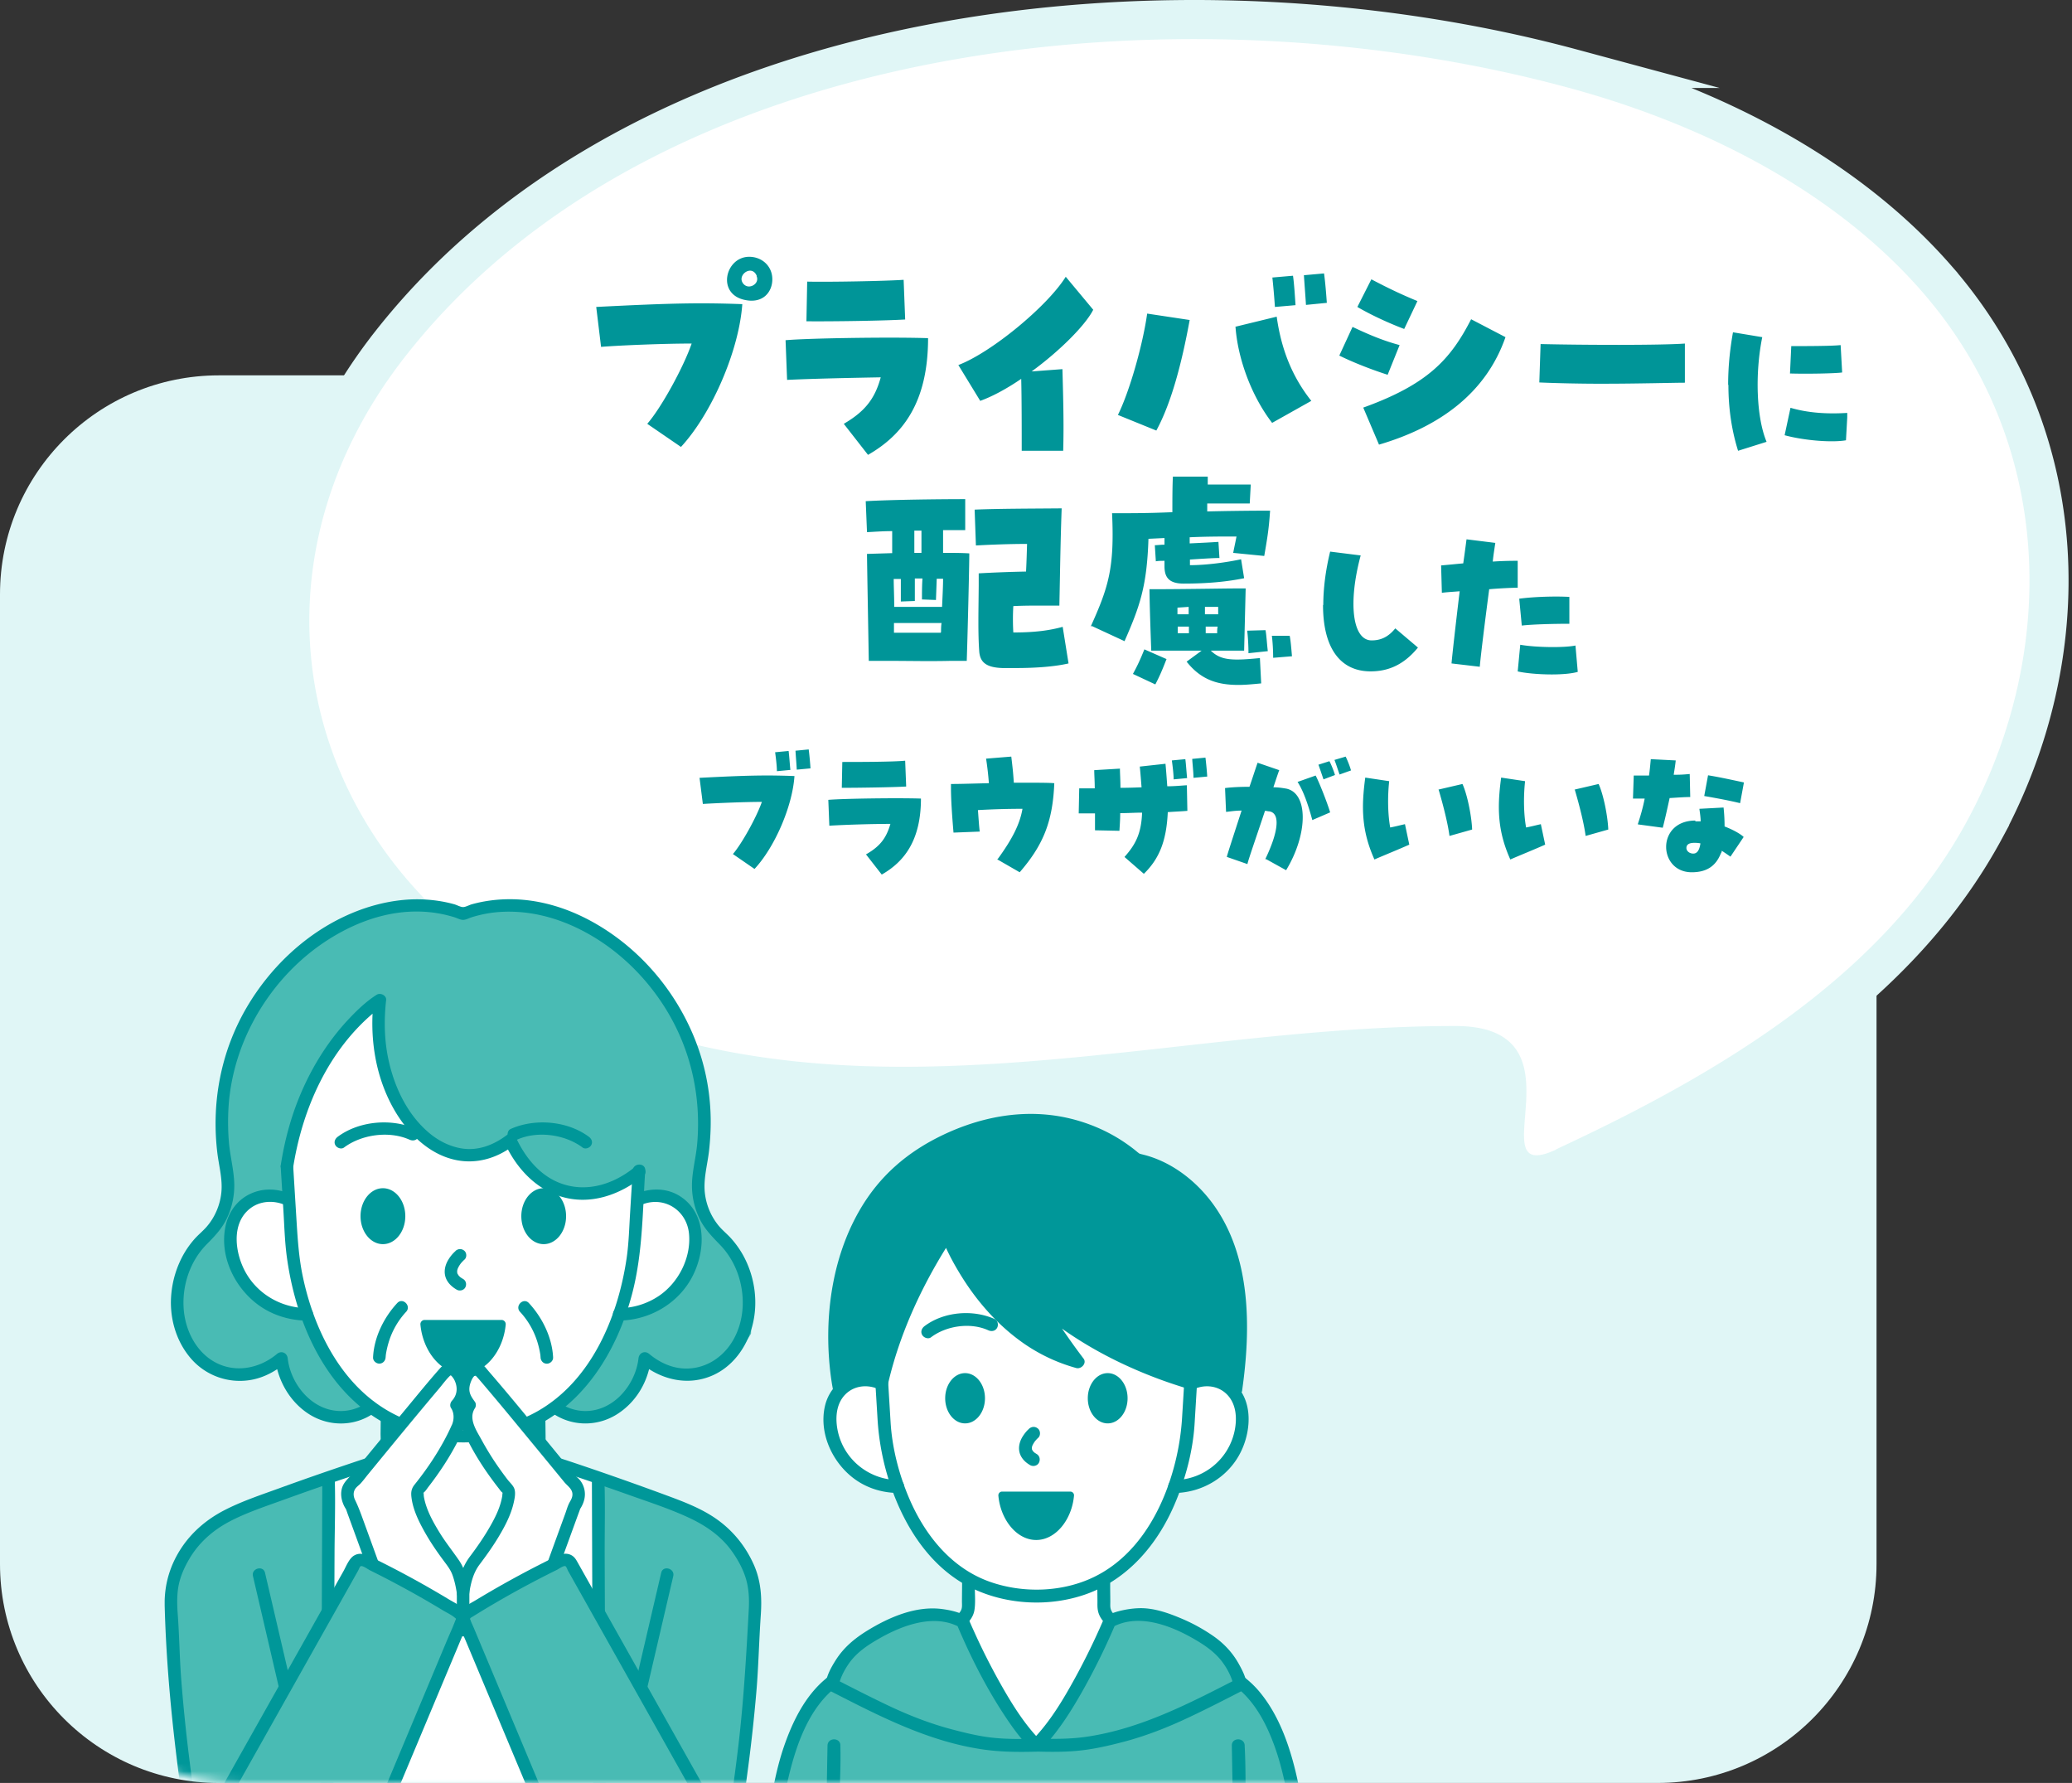 <svg width="265" height="228" fill="none" xmlns="http://www.w3.org/2000/svg"><rect width="100%" height="100%" fill="#333333" stroke="none"/><g clip-path="url(#a)"><path d="M0 76c0-15.464 12.536-28 28-28h184c15.464 0 28 12.536 28 28v124c0 15.464-12.536 28-28 28H28c-15.464 0-28-12.536-28-28V76Z" fill="#E0F6F6"/><path d="M118.979 5.631c27.332-5.262 56.884-3.67 82.082 3.121h-.001c17.646 4.749 34.655 13.369 46.291 26.491l.549.628v.001c17.45 20.202 17.955 47.852 5.982 70.109l.001.001c-10.803 20.109-31.5 32.772-52.351 42.575v.038l-1.446.673c-1.374.638-2.873 1.139-4.286.91a3.765 3.765 0 0 1-2.146-1.112c-.559-.586-.847-1.264-1.003-1.835-.29-1.066-.255-2.287-.198-3.25.031-.521.078-1.072.12-1.599.044-.539.085-1.069.114-1.601.12-2.246-.049-3.938-.783-5.065-.585-.898-1.935-2.014-5.786-2.014-17.217 0-34.171 2.781-51.663 4.297-17.334 1.503-34.886 1.711-52.446-3.703v.001c-21.352-6.582-35.982-20.722-41.951-37.56-5.977-16.857-3.169-36.15 9.829-52.73v-.001C66.318 23.054 91.66 10.891 118.98 5.631Z" fill="#fff" stroke="#E0F6F6" stroke-width="5" stroke-miterlimit="10"/><g clip-path="url(#b)" fill="#009598"><path d="M82.797 54.175c1.725-1.964 4.589-7.134 5.663-10.243-3.58 0-9.146.229-11.587.425l-.618-5.105c9.666-.491 13.214-.556 18.682-.36-.423 5.989-3.938 14.04-7.844 18.26l-4.296-2.944v-.033Zm12.53-15.807c-3.743-.72-2.57-5.53.489-5.53 1.627 0 2.961 1.178 2.961 2.88 0 1.603-1.171 3.108-3.45 2.65Zm1.465-3.076c-.586-1.44-2.31-.294-1.888.72.196.458.586.622.879.622.65 0 1.302-.622.976-1.342h.033Zm11.163 18.883c2.669-1.571 3.939-3.175 4.687-5.924-3.58.066-8.527.164-11.977.328l-.195-5.073c2.929-.262 13.539-.425 18.226-.262 0 8.28-3.287 12.403-7.681 14.923l-3.092-3.96.032-.032Zm-4.719-18.163c2.767.065 9.927-.066 12.335-.23l.196 5.073c-2.702.164-9.276.262-12.628.23l.097-5.073Zm27.372 12.436c-1.92 1.309-3.71 2.258-5.24 2.814l-2.799-4.581c4.231-1.604 11.424-7.56 13.735-11.29l3.515 4.22c-1.009 1.997-4.329 5.302-7.877 7.888l3.938-.295c.098 3.535.196 7.036.098 10.44h-5.305c0-2.52 0-6.71-.065-9.229v.033Zm12.368 4.614c1.497-3.01 3.189-9 3.742-12.96l5.436.819c-1.009 5.53-2.344 10.603-4.264 14.137l-4.914-1.996Zm15.069-11.29 5.24-1.277c.553 3.96 1.855 7.527 4.426 10.767l-5.012 2.815c-2.767-3.6-4.426-8.444-4.687-12.338l.033.033Zm4.686-6.284 2.637-.229c.163 1.113.26 2.88.325 3.764l-2.636.229a97.335 97.335 0 0 0-.326-3.764Zm4.036-.294 2.571-.23c.163 1.113.293 2.848.358 3.764l-2.668.262c-.065-1.08-.196-2.716-.261-3.764v-.032Zm4.525 10.276 1.692-3.666c2.083.982 3.84 1.735 6.021 2.324l-1.53 3.796c-1.952-.622-4.328-1.538-6.183-2.454Zm2.31-6.218 1.79-3.535c2.051 1.08 3.743 1.898 5.891 2.782l-1.692 3.567c-1.92-.72-4.264-1.8-5.989-2.814Zm.781 12.861c8.235-2.978 11.131-6.152 13.768-11.29l4.394 2.29c-2.507 7.2-8.495 11.487-16.176 13.745l-2.018-4.745h.032Zm30.497-3.043c-2.865 0-5.761-.066-8.007-.164l.163-4.909c5.565.13 15.362.164 18.454-.065v5.007c-1.4 0-5.956.13-10.61.13Zm16.143.163c0-2.16.195-4.385.618-6.741l3.743.621c-.944 4.68-.748 10.276.554 13.385l-3.646 1.146c-.813-2.586-1.236-5.4-1.236-8.444l-.033.033Zm7.225 6.414.749-3.501c2.213.654 4.654.818 7.29.654l-.195 3.502c-1.888.327-5.5 0-7.876-.655h.032Zm.814-11.388c1.725 0 5.207 0 6.347-.131l.195 3.502c-.911.13-4.524.196-6.672.13l.163-3.501h-.033Zm-135.33 64.96c1.107-1.276 2.995-4.647 3.71-6.676-2.31 0-5.955.164-7.55.262l-.423-3.338c6.281-.327 8.592-.36 12.14-.229-.261 3.895-2.539 9.131-5.11 11.88l-2.8-1.931.033.032Zm5.403-13.024 1.725-.164c.098.753.163 1.898.228 2.422l-1.725.163c0-.654-.13-1.701-.228-2.421Zm2.604-.197 1.692-.163c.098.752.196 1.865.228 2.421l-1.757.164c-.033-.72-.131-1.767-.163-2.454v.032Zm9.081 13.222c1.757-1.015 2.538-2.062 3.059-3.862-2.311 0-5.566.098-7.811.229l-.13-3.305c1.92-.164 8.787-.262 11.847-.164 0 5.367-2.149 8.083-5.013 9.72l-2.018-2.586.066-.032Zm-3.092-11.782c1.79 0 6.476 0 8.039-.163l.13 3.305c-1.758.098-6.021.164-8.235.164l.066-3.306Zm19.788 12.534c2.018-2.749 2.929-4.647 3.255-6.545-1.986 0-3.939.065-5.696.164.098 1.374.163 2.258.228 2.749l-3.353.131c-.195-2.259-.325-4.288-.325-5.695v-.523c1.4 0 3.124-.066 4.849-.099a39.6 39.6 0 0 0-.358-3.141l3.223-.262c.162 1.374.227 1.865.325 3.338 2.994 0 4.459 0 5.175.065-.195 4.844-1.367 7.855-4.426 11.389l-2.897-1.669v.098Zm16.306-.393c1.399-1.57 2.148-2.978 2.246-5.661-.912 0-1.856.065-2.799.065 0 .884-.066 1.669-.098 2.258l-3.125-.065v-2.16h-2.083l.065-3.207h1.986c0-.916-.065-1.767-.065-2.324l3.287-.196c0 .59.065 1.473.065 2.455.911 0 1.855-.033 2.701-.066-.065-.785-.13-1.702-.227-2.65l3.287-.36c.097 1.014.163 1.996.228 2.879.976 0 1.855-.098 2.506-.131l.065 3.273c-.749.065-1.627.098-2.506.163-.163 3.6-1.042 5.924-3.06 7.887l-2.408-2.094-.065-.066Zm6.054-12.337 1.724-.164c.098.753.163 1.898.228 2.422l-1.725.164c0-.655-.13-1.702-.227-2.422Zm2.603-.197 1.693-.163c.097.753.195 1.865.228 2.422l-1.758.163c0-.72-.13-1.767-.163-2.454v.032Zm9.341 12.829c1.693-3.502 1.953-5.891.521-6.12-.163 0-.358-.065-.553-.065-1.009 3.043-2.181 6.381-2.246 6.807l-2.636-.917c.065-.327.618-1.996 1.887-5.923-.878 0-1.562.131-1.985.164l-.13-3.044c.748-.098 1.822-.163 3.124-.163.358-1.015.781-2.357 1.042-3.077l2.766.95c-.13.327-.455 1.308-.748 2.192.683 0 1.204.098 1.627.164 2.832.556 2.832 5.759 0 10.439l-2.539-1.407h-.13Zm4.134-9.883 2.31-.818c.456.851 1.498 3.501 1.856 4.712l-2.279.982c-.586-2.16-1.171-3.763-1.887-4.876Zm2.636-2.193 1.432-.458c.163.23.618 1.374.716 1.767l-1.465.557c-.13-.36-.553-1.637-.651-1.866h-.032Zm2.083-.622 1.432-.425c.195.393.521 1.178.683 1.767l-1.464.524c-.13-.36-.456-1.375-.651-1.866Zm3.645 6.022c0-1.113.098-2.324.293-3.763l3.06.458c-.228 2.094-.163 4.319.13 5.923.683-.131 1.172-.262 1.888-.425l.553 2.618c-1.465.654-3.027 1.276-4.459 1.898-1.009-2.258-1.465-4.32-1.465-6.742v.033Zm9.634-2.225 3.092-.72c.619 1.341 1.172 4.123 1.237 5.825l-2.897.818c-.195-1.473-.716-3.633-1.399-5.956l-.033.033Zm7.746 2.225c0-1.113.098-2.324.293-3.763l3.06.458c-.228 2.094-.163 4.319.13 5.923.683-.131 1.171-.262 1.887-.425l.554 2.618c-1.465.654-3.027 1.276-4.459 1.898-1.009-2.258-1.465-4.32-1.465-6.742v.033Zm9.667-2.225 3.092-.72c.618 1.341 1.171 4.123 1.236 5.825l-2.896.818c-.196-1.473-.716-3.633-1.4-5.956l-.032.033Zm8.104 4.418c.325-.982.651-2.095.879-3.273h-1.497l.097-2.945h1.953c.098-.655.163-1.375.228-2.095l3.189.164c-.065.654-.162 1.21-.26 1.832.553 0 1.074 0 2.051-.098l.065 2.946c-.749 0-1.498.065-2.637.131-.325 1.505-.618 2.814-.878 3.796l-3.157-.426-.033-.032Zm7.356-.36h.683c0-.524-.098-1.08-.163-1.604l3.092-.164c.098.884.13 1.735.13 2.422.944.36 1.953.884 2.441 1.342l-1.692 2.52a32.188 32.188 0 0 0-1.107-.753.688.688 0 0 1-.13.36c-.651 1.636-1.855 2.389-3.71 2.389-4.329 0-4.557-6.611.456-6.611v.099Zm.65 2.814c-.358-.065-.585-.065-.781-.065-.683 0-1.009.229-1.009.654 0 .393.391.72.879.72s.781-.425.911-1.276v-.033Zm.489-6.054.488-2.651c1.204.196 2.311.425 4.589.916l-.488 2.651c-.912-.229-2.344-.524-4.589-.916ZM110.885 70.832l3.222-.098V67.92c-1.302 0-2.408.098-3.222.13l-.163-3.96c3.418-.196 9.601-.261 12.726-.261v3.96h-2.832V70.7c1.205 0 2.311 0 3.353.066 0 1.472-.196 9.85-.326 13.745h-2.115c-2.669.065-5.273 0-7.681 0h-2.734c-.13-7.79-.196-10.996-.228-13.68Zm9.601 6.774c.065-1.407.13-2.683.13-3.6h-.813l-.098 2.717-1.79-.066c0-.818 0-1.767.065-2.683h-.976v2.88l-1.79.065v-2.88h-.912c0 .95.065 2.16.065 3.567h6.152-.033Zm-.13 3.24c0-.392 0-.785.065-1.178h-6.086v1.244h5.988v-.066h.033Zm-2.506-10.145v-2.847h-.911v2.847h.911Zm10.382 14.727c-2.083-.066-2.896-.72-2.994-2.16-.163-2.29-.098-4.876-.065-8.345v-1.604a162.67 162.67 0 0 1 6.054-.229c.065-1.243.097-2.422.13-3.534-2.344 0-4.687.098-6.542.196l-.163-4.581c2.994-.131 7.421-.131 11.131-.164-.163 4.647-.195 7.69-.293 12.436h-2.701c-.781 0-1.953 0-3.19.065a29.134 29.134 0 0 0 0 3.371c2.799 0 4.654-.262 6.314-.72l.749 4.68c-1.692.392-4.036.589-6.77.589h-1.66Zm11.262-5.302c2.278-5.04 3.059-7.494 2.734-14.497 2.961 0 4.556 0 7.713-.131 0-1.538 0-3.207.065-4.549h4.459v1.015h5.501l-.131 2.421H154.4V65.4a358.89 358.89 0 0 1 8.039-.099c-.163 2.488-.39 3.698-.748 5.793l-3.971-.393c.163-.85.293-1.407.423-2.094-1.855 0-3.873 0-5.989.098v.785c1.367-.065 2.734-.13 3.678-.196l.13 2.062c-.748 0-2.245.098-3.775.196v.72c2.148 0 4.687-.36 6.542-.753l.39 2.422c-2.245.458-4.719.687-7.746.687-1.92 0-2.441-.85-2.441-2.225v-.687c-.423 0-.781 0-1.106.065l-.131-2.062c.326 0 .749-.065 1.237-.065v-.85l-2.05.097c-.196 6.087-1.107 8.64-3.06 13.09l-4.166-1.93h-.065l-.097.065Zm5.402 6.055c.554-1.015.912-1.768 1.465-3.142l2.832 1.243c-.489 1.244-.814 2.062-1.432 3.24l-2.865-1.341Zm6.868-1.571 1.92-1.407h-6.444c-.098-2.717-.195-5.368-.228-7.855 5.273 0 10.773-.13 12.303-.098l-.196 7.953h-4.263c1.269 1.243 2.701 1.308 6.281.949l.163 3.24c-1.009.098-2.018.196-2.897.196-2.636 0-4.784-.622-6.639-2.978Zm.26-6.087v-.917l-1.432.099v.85h1.432v-.032Zm.033 2.454v-.85h-1.432v.85h1.432Zm3.743-2.454v-.917h-1.693v.95h1.693v-.033Zm-.131 2.454c0-.294 0-.589.065-.85h-1.529v.85h1.464Zm3.841-.327 2.343-.066c.13.688.163 1.571.293 2.684l-2.473.262c0-.982-.065-2.127-.163-2.88Zm3.19.654h2.245c.13.622.196 1.506.293 2.618l-2.408.197c0-1.015-.065-2.03-.163-2.815h.033Zm6.542-3.959c0-2.062.292-4.418.878-6.807l3.906.49c-1.627 6.022-1.074 10.865 1.399 10.865 1.205 0 2.149-.458 3.027-1.538l2.897 2.455c-1.692 2.061-3.613 3.043-6.054 3.043-3.905 0-6.086-3.01-6.086-8.476l.033-.032Zm16.403 7.461c.098-1.113.553-5.17 1.041-9.196-.748.066-1.529.098-2.278.197l-.097-3.502c1.171-.098 2.05-.197 2.831-.262.26-1.8.358-2.65.423-3.076l3.678.458c-.13.884-.26 1.669-.325 2.389a43.492 43.492 0 0 1 3.189-.098v3.436a61.276 61.276 0 0 0-3.645.196c-.488 3.698-1.107 8.64-1.204 9.916l-3.613-.425v-.033Zm8.462 1.047.326-3.403c2.018.36 5.695.392 7.062.098l.293 3.37c-.683.197-1.822.328-3.32.328-1.692 0-3.417-.164-4.393-.393h.032Zm.195-9.294c1.986-.262 4.687-.327 6.412-.229v3.436c-1.888 0-4.687.066-6.086.23l-.326-3.437Z"/></g><mask id="c" style="mask-type:alpha" maskUnits="userSpaceOnUse" x="-1" y="48" width="241" height="180"><path d="M-.47 80c0-17.673 14.328-32 32-32h176.001c17.673 0 32 14.327 32 32v116c0 17.673-14.327 32-32 32h-176c-17.673 0-32-14.327-32-32V80Z" fill="#E6F5FF"/></mask><g mask="url(#c)"><g clip-path="url(#d)"><path d="m41.913 285.611-.128-96.921 7.515-2.654.15-4.985s-6.383-2.495-10.154-12.889c0 0-7.312.673-9.875-8.45 0 0-1.058-8.301 7.312-6.505l-.225-4.413s-1.66-16.826 12.066-23.411c13.721-6.579 35.438 10.771 33.708 22.59l-.4 5.483s3.193-2.146 6.184 1.668c2.991 3.815-.454 10.22-3.819 11.645-3.37 1.419-5.154 1.144-5.154 1.144s-2.388 9.451-10.03 13.387l.25 5.187 7.206 2.58L77.64 285.5s-35.721.127-35.716.116l-.01-.005Z" fill="#fff"/><path d="M47.233 179.743s-1.105 2.394-5.63 1.298c-4.523-1.097-5.73-7.481-5.73-7.481s-6.234 5.785-11.361-.996c-5.128-6.781.705-14.759 3.317-15.856 0 0 1.308-1.594 1.308-5.382 0 0-2.916-11.067 1.811-19.543 4.721-8.482 13.07-18.653 28.452-14.765 0 0 7.643-4.587 19.405 3.889 0 0 9.047 6.882 10.858 17.551 0 0 1.004 2.395-.4 13.064 0 0-.401 3.788 3.418 6.982 3.819 3.19 3.37 12.042 3.37 12.042s-4.828 9.048-13.198 3.592c0 0-2.264 6.209-6.03 6.733 0 0-1.661 1.123-5.88-.747 0 0 7.044-6.479 8.444-12.041.01-.048 5.095-.732 7.36-3.566 4.577-5.742 1.458-9.853-.556-11.194-1.757-1.171-4.78-.111-4.801-.127-.048-.026.181-3.592.181-3.592s-4.903 5.234-10.48 2.321c-5.575-2.914-5.655-6.135-5.655-6.135s-5.507 3.74-10.031.599c-4.524-3.142-6.938-8.826-7.162-18.023 0 0-8.974 6.135-11.313 19.967l.075 5.234s-2.714-1.87-5.88.45c-3.168 2.321-1.507 8.524.149 10.098 0 0 2.863 3.814 7.84 3.814 0 0 1.913 7.332 8.12 11.819v-.005ZM27.85 285.5h13.508l.807-96.444s-12.654 3.523-14.667 5.716c-2.014 2.193-5.128 1.494-5.427 12.963-.299 11.47 4.262 35.309 4.262 35.309l2.767 6.707-.037 2.363s-1.116 33.301-1.207 33.386h-.006Zm62.77-.122-13.466.116-.555-74.622-.128-21.964s12.637 3.671 14.65 5.864c2.009 2.193 5.128 1.494 5.427 12.963.3 11.47-4.572 35.06-4.572 35.06l-2.516 6.93.097 2.389s.966 33.179 1.057 33.264h.005Z" fill="#49BBB4"/><path d="M58.279 159.961a4.849 4.849 0 0 0-.892 1.054c-.476.742-.69 1.659-.331 2.496.267.619.78 1.075 1.356 1.409.363.212.892.095 1.095-.286.203-.382.102-.864-.288-1.086a6.3 6.3 0 0 1-.31-.196c-.123-.085.117.1-.032-.027a2.462 2.462 0 0 1-.235-.228c-.016-.015-.027-.037-.043-.053-.059-.058.059.075.059.075-.022-.075-.102-.159-.144-.233-.08-.144.048.148.01.026-.01-.037-.026-.069-.032-.106a.637.637 0 0 0-.026-.106c-.032-.111.01.207.005.048 0-.074-.005-.143 0-.212v-.053c0-.117-.016.106-.016.106a.885.885 0 0 0 .021-.122c.016-.069.032-.138.059-.207.01-.031.021-.068.037-.1.054-.149-.07.148-.021.042.07-.132.133-.265.214-.392.037-.058.074-.111.112-.164.021-.032.043-.058.064-.09.016-.027-.134.164-.043.053.075-.085.144-.175.224-.255.091-.095.182-.19.278-.275.32-.27.305-.848 0-1.123-.342-.307-.796-.291-1.132 0l.01.005Zm-5.085-15.591c-3.093-1.393-7.265-1.043-10.005 1.001-.347.26-.523.689-.288 1.086.198.34.748.546 1.095.287 2.26-1.685 5.79-2.167 8.386-1.002.395.175.86.112 1.095-.286.203-.339.106-.911-.289-1.086h.005Zm-4.22 14.728c1.581 0 2.863-1.601 2.863-3.576s-1.282-3.576-2.863-3.576c-1.58 0-2.863 1.601-2.863 3.576s1.282 3.576 2.863 3.576Zm17.15-13.356c2.596-1.17 6.127-.688 8.386 1.002.347.259.897.053 1.095-.287.24-.407.059-.826-.288-1.086-2.74-2.044-6.912-2.389-10.004-1.001-.396.175-.492.742-.289 1.086.235.403.7.461 1.095.286h.005Zm3.414 13.356c1.58 0 2.862-1.601 2.862-3.576s-1.281-3.576-2.862-3.576c-1.581 0-2.863 1.601-2.863 3.576s1.282 3.576 2.863 3.576Zm-30.263 8.185c-3.194-.032-6.175-1.685-7.782-4.44-1.416-2.426-2.02-6.378.518-8.322 1.26-.965 2.97-1.055 4.406-.445.94.397 1.757-.97.807-1.372-1.71-.721-3.563-.832-5.267-.011-1.704.821-2.75 2.379-3.114 4.116-.8 3.815 1.149 7.862 4.252 10.103 1.79 1.292 3.974 1.944 6.174 1.965 1.031.011 1.031-1.578 0-1.589l.006-.005Zm39.887 1.589c3.926-.037 7.622-2.188 9.417-5.685 1.672-3.258 1.853-7.978-1.576-10.198-1.763-1.144-3.915-1.08-5.795-.286-.945.398-.128 1.77.806 1.373 2.863-1.208 5.806.641 6.105 3.671.3 3.03-1.308 6.267-3.877 7.989a9.206 9.206 0 0 1-5.08 1.547c-1.03.01-1.03 1.599 0 1.589Z" fill="#009799"/><path d="M80.92 149.7c-.108 1.769-.22 3.538-.326 5.303-.123 1.96-.166 3.941-.45 5.885-1.1 7.491-4.486 15.66-11.413 19.586-5.213 2.951-12.237 3.194-17.674.683-7.04-3.247-10.837-10.754-12.343-17.98-.476-2.289-.63-4.535-.775-6.855a4690.77 4690.77 0 0 1-.406-6.622l-.026-.435c-.064-1.017-1.667-1.022-1.603 0l.337 5.452c.123 2.002.176 4.02.443 6.012 1.074 7.931 4.593 16.476 11.75 20.825 5.449 3.317 12.809 3.783 18.716 1.42 7.37-2.951 11.74-10.118 13.684-17.477 1.32-4.995 1.346-10.198 1.656-15.326l.032-.482c.064-1.022-1.539-1.017-1.603 0v.011Z" fill="#009799"/><path d="M64.148 168.792h-9.843a.54.54 0 0 0-.534.594c.31 3.39 2.627 6.293 5.453 6.293 2.825 0 5.143-2.903 5.453-6.293a.54.54 0 0 0-.534-.594h.005Z" fill="#009799"/><path d="M70.627 180.691c2.468 1.732 5.72 1.769 8.263.175 2.542-1.595 4.06-4.302 4.374-7.168l-1.367.562c2.607 2.188 6.1 3.035 9.294 1.599 2.537-1.139 4.278-3.57 4.994-6.182.843-3.062.373-6.452-1.18-9.223a12.048 12.048 0 0 0-1.427-2.008c-.54-.62-1.18-1.107-1.693-1.738a8.009 8.009 0 0 1-1.752-4.312c-.155-1.764.353-3.491.55-5.234.209-1.865.278-3.756.15-5.626a28.442 28.442 0 0 0-2.062-8.905c-2.227-5.42-6.025-10.177-10.917-13.472-4.893-3.295-10.506-4.911-16.152-3.841-.459.09-.918.196-1.372.323-.316.09-.785.355-1.106.355-.32 0-.79-.265-1.106-.355a16.713 16.713 0 0 0-1.607-.366 18.398 18.398 0 0 0-4.765-.206c-2.724.238-5.351 1.012-7.814 2.183-5.143 2.442-9.437 6.6-12.316 11.464-3.35 5.663-4.599 12.2-3.82 18.7.204 1.696.69 3.37.514 5.086-.16 1.584-.823 3.158-1.875 4.365-.486.562-1.068 1.023-1.56 1.579a11.567 11.567 0 0 0-1.527 2.193 12.725 12.725 0 0 0-1.421 4.662c-.32 2.94.475 6.013 2.393 8.307a8.265 8.265 0 0 0 7.814 2.845c1.66-.297 3.151-1.123 4.428-2.193l-1.368-.562c.32 2.861 1.902 5.616 4.375 7.168 2.553 1.6 5.816 1.563 8.284-.186.833-.588.032-1.97-.807-1.372-2.035 1.441-4.561 1.51-6.666.186-1.96-1.229-3.327-3.518-3.583-5.796-.08-.699-.812-1.028-1.368-.562-2.377 1.992-5.704 2.538-8.38.79-2.158-1.409-3.354-3.984-3.552-6.485-.235-3.009.78-6.134 2.927-8.312 1.074-1.086 2.046-2.097 2.676-3.512a9.745 9.745 0 0 0 .855-4.434c-.08-1.764-.561-3.507-.69-5.276a30.888 30.888 0 0 1 .011-4.97c.251-2.818.978-5.62 2.1-8.222 2.152-4.979 5.768-9.392 10.334-12.38 4.567-2.988 9.844-4.54 15.078-3.391.455.101.909.223 1.352.36.342.106.726.329 1.084.329.358 0 .748-.223 1.084-.329.481-.153.972-.28 1.47-.386 1.564-.334 3.172-.403 4.763-.276 2.42.191 4.818.885 7.013 1.907 4.84 2.257 8.883 6.05 11.655 10.564 3.156 5.149 4.465 11.056 3.968 17.048-.139 1.716-.614 3.406-.673 5.123a9.786 9.786 0 0 0 .86 4.333c.646 1.452 1.656 2.458 2.745 3.587 1.09 1.128 1.902 2.537 2.372 4.036.838 2.665.694 5.68-.716 8.132-1.314 2.284-3.68 3.783-6.377 3.624-1.613-.095-3.135-.837-4.359-1.86-.56-.471-1.292-.137-1.367.562-.256 2.278-1.624 4.567-3.584 5.796-2.099 1.319-4.615 1.255-6.644-.175-.844-.594-1.645.784-.807 1.372Z" fill="#009799"/><path d="M49.321 173.587c0-.053.006-.106.011-.159 0-.058.01-.111.016-.17.027-.249-.027.149.005-.058.08-.503.193-1.001.337-1.489a9.98 9.98 0 0 1 2.254-3.962c.7-.753-.433-1.876-1.132-1.123-1.72 1.843-2.986 4.413-3.098 6.955-.022.43.384.795.8.795.45 0 .78-.365.802-.795l.005.006Zm21.419 0c-.118-2.543-1.384-5.112-3.099-6.956-.7-.752-1.832.371-1.132 1.123a9.977 9.977 0 0 1 2.254 3.963c.144.482.256.969.336 1.467.038.244-.016-.169.011.08l.016.169c0 .053.01.106.01.159.022.429.353.795.802.795.417 0 .822-.366.801-.795v-.005Zm-33.265-24.179c1.159-7.517 4.476-15.072 10.468-20.025.166-.138.332-.27.497-.397-.176.138.155-.111.23-.17.107-.079.213-.153.326-.222l-1.208-.689c-.523 4.646.155 9.467 2.41 13.615 1.698 3.126 4.513 6.098 8.155 6.829 2.628.53 5.219-.249 7.318-1.854l-1.095-.287c1.4 3.036 3.781 5.717 7.06 6.766 3.798 1.218 7.681-.165 10.65-2.586.797-.651-.34-1.769-1.131-1.123-2.596 2.114-5.988 3.248-9.267 2.119-2.804-.959-4.738-3.385-5.929-5.981-.166-.355-.774-.53-1.095-.286-1.682 1.288-3.723 2.098-5.875 1.733-1.464-.249-2.836-.938-3.98-1.871-2.862-2.346-4.54-5.875-5.314-9.419-.55-2.521-.598-5.107-.31-7.665.07-.604-.731-.986-1.207-.689-1.324.837-2.505 1.971-3.567 3.099-2.66 2.824-4.722 6.156-6.217 9.716-1.202 2.871-2.003 5.88-2.479 8.948-.155 1.001 1.389 1.43 1.544.423l.016.016Zm3.744 39.637c-.01 2.681-.016 5.362-.027 8.042-.026 6.617-.048 13.239-.08 19.856-.037 8.428-.08 16.857-.128 25.286-.048 8.428-.096 16.21-.171 24.316-.048 5.631-.09 11.268-.203 16.899-.01.429-.016.864-.027 1.293-.026 1.022 1.576 1.022 1.603 0 .123-5.218.16-10.436.208-15.655.075-7.925.128-15.85.17-23.776.049-8.502.092-17.005.134-25.502.032-6.946.06-13.896.086-20.841.01-3.253.133-6.522.032-9.775v-.137c0-1.023-1.597-1.023-1.602 0l.005-.006Zm34.482 0c.01 2.676.016 5.351.027 8.026.021 6.612.048 13.218.08 19.829.037 8.418.08 16.836.128 25.254.048 8.418.096 16.206.166 24.306.048 5.663.09 11.326.203 16.99.01.429.016.858.026 1.292.027 1.023 1.63 1.023 1.603 0-.123-5.207-.16-10.415-.209-15.623a5858.46 5858.46 0 0 1-.17-23.738c-.049-8.498-.091-16.99-.134-25.487-.032-6.951-.059-13.901-.085-20.852-.011-3.279.08-6.574-.032-9.848v-.138c0-1.023-1.608-1.023-1.603 0v-.011Zm8.862 12.084c-1.309 5.616-2.618 11.231-3.926 16.852-.182.784-.369 1.568-.55 2.358-.23.996 1.314 1.419 1.543.423a87962.63 87962.63 0 0 0 3.926-16.851c.182-.784.369-1.569.55-2.358.23-.996-1.314-1.42-1.543-.424Zm-52.21.424c1.308 5.616 2.617 11.231 3.925 16.852.182.784.37 1.568.55 2.357.23.996 1.78.573 1.544-.423-1.308-5.616-2.617-11.231-3.925-16.852-.182-.784-.369-1.568-.55-2.358-.23-.996-1.78-.572-1.544.424Z" fill="#009799"/><path d="m48.696 181.348-.021 1.944c-.005.631.112 1.415-.235 1.976-.38.615-.972.985-1.624 1.203-.833.275-1.666.556-2.5.837a387.142 387.142 0 0 0-8.636 3.019c-2.366.859-4.807 1.664-7.045 2.829-2.104 1.097-3.926 2.612-5.277 4.556-1.576 2.284-2.366 4.853-2.297 7.629.15 5.668.599 11.347 1.24 16.984.7 6.188 1.607 12.376 2.9 18.473.213 1.001 1.757.578 1.543-.424-1.127-5.319-1.955-10.701-2.611-16.099a213.2 213.2 0 0 1-.957-9.568c-.213-2.776-.24-5.568-.448-8.344-.075-1.011-.102-2.023.021-3.03.176-1.436.743-2.765 1.48-4.01 1.212-2.05 2.975-3.608 5.074-4.726 2.099-1.118 4.598-1.949 6.933-2.792a385.353 385.353 0 0 1 8.674-3.025c1.74-.588 3.69-.948 4.812-2.548.582-.831.545-1.732.555-2.686l.027-2.198c.01-1.023-1.592-1.023-1.602 0h-.006Zm19.458 0 .022 1.944c.005.694-.07 1.489.16 2.156.63 1.817 2.36 2.379 3.995 2.925 2.692.9 5.379 1.822 8.054 2.776 2.676.953 5.235 1.774 7.724 2.934 2.11.98 4.054 2.3 5.432 4.196.812 1.118 1.522 2.4 1.896 3.73.342 1.213.395 2.495.331 3.75-.31 5.801-.641 11.581-1.32 17.361-.72 6.103-1.639 12.211-2.99 18.213-.225.996 1.319 1.42 1.543.424 1.18-5.25 2.014-10.579 2.708-15.914a216.93 216.93 0 0 0 1.026-9.483c.272-3.168.341-6.537.566-9.801.155-2.246.037-4.381-.892-6.473-1.042-2.342-2.65-4.339-4.754-5.822-1.922-1.357-4.155-2.204-6.35-3.015a406.69 406.69 0 0 0-12.846-4.508c-.555-.186-1.121-.323-1.591-.631-.55-.36-1.037-.874-1.08-1.552-.02-.296-.005-.593-.01-.89l-.027-2.32c-.01-1.023-1.613-1.023-1.602 0h.005Z" fill="#009799"/><path d="M50.016 206.607c-2.238-6.304-4.76-13.17-5.064-14.012 0 0-1.474-1.923.497-3.354 0 0 10.207-12.47 11.687-14.049.154-.164.614-.101.843-.042.679.174 2.153 2.278.401 4.052l.027.043c.31.445.486 1.149.304 2.124 0 0-1.362 4.402-5.304 9.223 0 0-.715 2.448 4.54 9.261.61.789 1.031 2.177 1.266 3.787.235-1.605.652-2.993 1.266-3.787 5.256-6.819 4.54-9.261 4.54-9.261-3.942-4.821-5.304-9.223-5.304-9.223-.187-1.007.011-1.716.337-2.161-1.752-1.78-.278-3.884.4-4.058.225-.059.69-.122.844.042 1.485 1.579 11.687 14.049 11.687 14.049 1.97 1.431.496 3.354.496 3.354-.299.847-2.825 7.713-5.063 14.012l-9.17 3.242-9.236-3.242h.006Z" fill="#fff"/><path d="M29.88 248.639c-4.47-2.601-5.16-11.719-3.135-15.528l18.694-33.243c.197-.376.726-.503 1.185-.286l.07.032a126.827 126.827 0 0 1 11.878 6.548c.46.217.69.699.524 1.091l-13.972 33.333c-3.504 9.457-12.905 9.16-15.239 8.053h-.005Zm58.678 0c4.47-2.601 5.16-11.719 3.135-15.528l-18.694-33.243c-.198-.376-.726-.503-1.186-.286l-.07.032a126.825 126.825 0 0 0-11.878 6.548c-.46.217-.689.699-.523 1.091l13.972 33.333c3.504 9.457 12.904 9.16 15.238 8.053h.006Z" fill="#49BBB4"/><path d="M30.28 247.95c-1.105-.524-1.901-1.764-2.425-2.802-.657-1.303-1.03-2.755-1.233-4.191-.337-2.373-.342-5.271.817-7.448 1.057-1.992 2.211-3.936 3.317-5.902 2.291-4.074 4.582-8.142 6.868-12.216l6.41-11.395 1.768-3.142c.064-.111.203-.508.32-.567.251-.127.94.392 1.18.514 1.09.54 2.169 1.091 3.242 1.664a125.152 125.152 0 0 1 6.116 3.47c.48.291 1.068.556 1.496.921.123.106.144.08.15.202 0 .047-.054.121-.07.164-.337.906-.748 1.785-1.122 2.675l-4.871 11.629-5.437 12.974c-.908 2.172-1.795 4.354-2.719 6.521-1.164 2.739-3.178 5.012-5.902 6.283-1.917.895-4.123 1.245-6.228 1.038a7.148 7.148 0 0 1-.977-.164c-.155-.037-.31-.085-.465-.127-.058-.016-.117-.042-.176-.058-.133-.048.134.063-.064-.027-.93-.429-1.741.938-.807 1.372 1.63.753 3.622.763 5.374.535 2.702-.349 5.255-1.451 7.28-3.284 2.627-2.379 3.75-5.748 5.079-8.916 1.73-4.122 3.456-8.249 5.186-12.37 1.838-4.381 3.67-8.757 5.507-13.138l1.634-3.905c.102-.249.23-.498.316-.752.528-1.558-1.31-2.305-2.372-2.946a126.505 126.505 0 0 0-9.7-5.297c-.806-.398-1.671-.869-2.536-.313-.615.398-.983 1.394-1.325 1.997l-5.731 10.188-7.403 13.159c-1.517 2.702-3.04 5.404-4.556 8.106-.855 1.52-1.207 3.221-1.325 4.948-.213 3.051.289 6.378 1.822 9.069.625 1.097 1.575 2.352 2.75 2.914.924.44 1.742-.932.807-1.372l.005-.011Z" fill="#009799"/><path d="M88.963 249.322c1.202-.567 2.163-1.859 2.788-2.977.764-1.362 1.245-2.882 1.517-4.408.513-2.861.529-6.113-.683-8.815-.289-.646-.673-1.256-1.02-1.87l-2.377-4.222-7.126-12.672c-2.184-3.884-4.369-7.767-6.548-11.65l-1.65-2.935c-.203-.365-.406-.699-.801-.906-.882-.455-1.725.058-2.51.445a128.724 128.724 0 0 0-9.694 5.308c-1.053.636-2.789 1.362-2.26 2.893.283.816.678 1.61 1.01 2.41l4.983 11.894c1.874 4.476 3.75 8.953 5.63 13.424l1.815 4.339c.454 1.08.86 2.203 1.405 3.242 2.505 4.784 7.825 7.719 13.262 7.077.785-.09 1.544-.243 2.26-.572.934-.429.122-1.801-.807-1.372-.144.069-.022.011-.038.016-.07.027-.133.048-.203.069-.154.048-.31.09-.464.127a6.944 6.944 0 0 1-1.069.175c-.95.085-1.928.058-2.873-.085-2.51-.387-4.85-1.515-6.618-3.337-2.126-2.188-3.103-5.261-4.262-8.026l-5.037-12.026c-1.778-4.243-3.557-8.487-5.335-12.735l-1.667-3.974c-.133-.318-.299-.635-.406-.964-.01-.042-.07-.111-.064-.154.005-.137.112-.174.256-.264.535-.329 1.069-.657 1.608-.986a123.573 123.573 0 0 1 6.127-3.454 131.664 131.664 0 0 1 3.135-1.6c.192-.095.844-.567 1.073-.455.123.058.267.471.326.582l.721 1.282 5.688 10.119c2.377 4.227 4.754 8.45 7.125 12.677l4.551 8.095c.636 1.128.988 2.342 1.138 3.629.326 2.855-.016 6.034-1.362 8.614-.518.996-1.298 2.167-2.356 2.67-.929.44-.117 1.812.807 1.372h.005Z" fill="#009799"/><path d="M71.551 200.245c.742-2.056 1.49-4.106 2.238-6.162.102-.27.198-.545.3-.815.031-.09.063-.175.095-.265.043-.133.128-.223 0-.022.262-.402.465-.842.561-1.313a2.862 2.862 0 0 0-.545-2.352c-.224-.287-.518-.498-.758-.769-.449-.503-.86-1.049-1.293-1.573-3.2-3.894-6.366-7.825-9.662-11.634-.224-.259-.438-.561-.71-.768-.678-.524-1.736-.27-2.291.307-.593.615-.93 1.484-1.031 2.31-.14 1.139.267 1.982.902 2.866v-.8c-.94 1.425-.475 2.956.176 4.339.973 2.056 2.201 4 3.558 5.822.235.318.475.631.72.943.097.122.204.292.316.397.416.403.053.186.123.059-.054.09-.006-.021-.006-.08 0 .09.011.186.011.276 0 .063-.005.127-.01.185 0 .048-.011.096-.017.143-.016.159.032-.175 0 .011-.23 1.372-.865 2.659-1.554 3.857-.764 1.34-1.645 2.606-2.569 3.835-.988 1.314-1.41 2.776-1.661 4.386h1.543c-.202-1.308-.49-2.733-1.255-3.851-.828-1.213-1.752-2.352-2.52-3.608-.829-1.351-1.64-2.807-1.96-4.37-.022-.101-.038-.207-.054-.307.032.233 0-.043-.006-.096 0-.122 0-.244-.005-.365-.016-.233.037.09-.005.016 0-.006.01-.022.005-.032.07.127-.294.344.123-.059.165-.158.299-.376.438-.561 1.527-1.971 2.91-4.069 4.006-6.304.715-1.462 1.351-3.105.326-4.641l-.123.964c1.26-1.361 1.388-3.369.336-4.9-.732-1.065-2.083-1.388-2.996-.36-1.48 1.668-2.89 3.406-4.31 5.122a2125.33 2125.33 0 0 0-5.213 6.321c-.53.646-1.058 1.287-1.587 1.933-.566.689-1.287 1.192-1.49 2.125-.17.773.016 1.578.39 2.267.043.079.096.159.144.238.091.143-.08-.206-.016-.058.096.228.171.472.256.705.791 2.166 1.582 4.333 2.367 6.505.347.954 1.896.546 1.543-.424-.678-1.875-1.362-3.75-2.045-5.626-.278-.763-.556-1.494-.908-2.214-.225-.456-.289-.97-.016-1.42.176-.291.464-.466.689-.705.363-.392.683-.837 1.025-1.25 2.98-3.634 5.96-7.273 8.995-10.865.49-.578.961-1.251 1.522-1.759.016-.011.026-.032.042-.043-.24.17-.048.016.022.122.075.112-.107-.132.037.022.198.211.353.45.46.72.352.853.245 1.748-.385 2.437-.23.249-.326.662-.123.964.363.54.39 1.309.187 1.913-.085.259-.064.158-.166.392-.149.339-.31.672-.475 1.001-1.159 2.304-2.606 4.46-4.22 6.474-.501.625-.475 1.17-.352 1.939.235 1.419.898 2.775 1.592 4.02.726 1.309 1.575 2.554 2.467 3.751.438.594.876 1.129 1.133 1.828.294.8.46 1.642.587 2.484.118.758 1.432.758 1.544 0 .208-1.356.502-2.685 1.34-3.803.84-1.118 1.65-2.246 2.372-3.438.833-1.378 1.634-2.877 1.992-4.456.118-.524.273-1.229.096-1.769-.139-.44-.598-.837-.876-1.197a44.153 44.153 0 0 1-1.431-1.976 36.753 36.753 0 0 1-1.87-3.063c-.64-1.181-1.767-2.738-.87-4.1.144-.217.155-.583 0-.8-.47-.651-.833-1.16-.684-2.008.075-.429.374-1.192.673-1.345-.187.095.32-.021.091-.059-.117-.021-.053-.058.01.043.065.101.172.191.252.281.235.265.465.535.694.805a421.788 421.788 0 0 1 4.439 5.313c1.468 1.78 3.076 3.73 4.609 5.595l1.335 1.626c.444.54 1.122.917 1.042 1.706-.043.392-.24.657-.411.991-.214.418-.342.906-.503 1.345-.763 2.098-1.527 4.191-2.286 6.289-.347.964 1.197 1.377 1.544.423v-.031Z" fill="#009799"/><path d="M58.428 202.019v6.474c0 1.022 1.603 1.022 1.603 0v-6.474c0-1.022-1.603-1.022-1.603 0Z" fill="#009799"/></g><g clip-path="url(#e)"><path d="M122.454 207.565s2.061-1.455 1.239-5.501c0 0-6.245-3.501-8.876-11.985 0 0-8.284-.468-8.591-7.706-.307-7.238 6.425-5.915 6.425-5.915s4.178-17.122 8.284-18.831c4.101-1.714 31.502 18.6 31.502 18.6v.854s5.597-1.61 6.321 3.528c.724 5.138-3.558 9.129-8.41 9.338 0 0-3.097 8.925-9.238 12.089 0 0-.57 4.515 1.031 5.242 0 0-6.398 13.958-9.649 15.303-3.251 1.345-10.038-15.021-10.038-15.021v.005Z" fill="#fff"/><path d="M120.946 158.074s-7.275 11.83-8.125 18.753c0 0-3.251-1.4-5.416.778 0 0-2.479-14.553 4.024-23.969 6.496-9.415 22.982-14.707 33.661-5.446 0 0 6.733.777 10.373 8.247 3.64 7.469 3.558 15.644 2.325 21.322 0 0-2.402-2.414-5.571-.777 0 0-14.473-5.397-18.552-9.493 0 0 2.116 4.046 3.405 6.02 0 0-9.079-1.246-16.124-15.435Z" fill="#009799"/><path d="M91.818 285.594h81.244s-4.748-66.717-14.189-70.295c0 0-1.908-1.599-16.655-8.379 0 0-6.228 14.283-9.715 15.953 0 0-6.113-5.65-9.622-15.92l-16.359 8.247s-2.012.854-3.328 3.423c-1.315 2.569-3.404 8.611-3.404 8.611l-6.113 38.664-1.859 19.691v.005Z" fill="#49BBB4"/><path d="M131.604 182.72c-.313.27-.587.623-.806.97-.439.701-.631 1.56-.302 2.343.247.585.713 1.009 1.25 1.323.373.221.916.099 1.124-.297.209-.397.104-.899-.296-1.13-.093-.056-.181-.116-.274-.177-.121-.083.143.121-.005-.005-.039-.033-.077-.072-.116-.111a.699.699 0 0 1-.087-.093c-.011-.017-.028-.033-.039-.05-.055-.061.072.094.066.088-.033-.071-.088-.138-.126-.209-.077-.144.06.176.022.049l-.033-.099c-.011-.033-.011-.066-.022-.099-.033-.11.017.231.011.077 0-.066-.005-.127 0-.193v-.049c0-.116-.011.126-.016.126 0 0 .016-.099.022-.11.011-.061.032-.121.049-.182l.033-.088c.049-.143-.077.171-.028.066a4.82 4.82 0 0 1 .192-.353l.099-.149a.711.711 0 0 1 .06-.082c.044-.066-.104.132-.087.11.01-.011.021-.028.032-.044l.198-.232c.077-.082.159-.17.246-.248.329-.281.313-.882 0-1.168-.35-.32-.816-.303-1.162 0l-.005.016Zm-4.375-14.035c-2.78-1.267-6.519-.964-8.986.899-.356.27-.537.717-.296 1.13.203.353.767.568 1.124.298 1.968-1.489 5.055-1.935 7.324-.899.406.182.883.116 1.124-.298.208-.352.11-.948-.296-1.13h.006Zm-3.799 13.335c1.404 0 2.543-1.439 2.543-3.214s-1.139-3.213-2.543-3.213c-1.405 0-2.544 1.438-2.544 3.213 0 1.775 1.139 3.214 2.544 3.214Zm15.268-11.907c2.27-1.036 5.356-.59 7.324.899.357.27.921.055 1.124-.298.247-.424.06-.86-.296-1.13-2.467-1.863-6.206-2.166-8.986-.899-.405.182-.504.772-.296 1.13.242.419.719.48 1.124.298h.006Zm2.971 11.907c1.405 0 2.544-1.439 2.544-3.214s-1.139-3.213-2.544-3.213-2.544 1.438-2.544 3.213c0 1.775 1.139 3.214 2.544 3.214Zm-28.596-5.849c-1.541-.656-3.191-.766-4.726-.038-1.453.689-2.483 2.111-2.84 3.671-.795 3.467.943 7.205 3.712 9.272 1.623 1.213 3.607 1.825 5.619 1.841 1.058.011 1.058-1.642 0-1.653-3.634-.039-6.814-2.531-7.653-6.103-.378-1.62-.318-3.55.899-4.812 1.086-1.13 2.752-1.351 4.172-.75.411.177.877.121 1.124-.298.208-.347.115-.959-.296-1.13h-.011Zm37.132 14.752c3.542-.039 6.881-2.012 8.476-5.226 1.48-2.977 1.612-7.254-1.475-9.266-1.601-1.042-3.541-.982-5.246-.254-.412.176-.494.777-.296 1.13.241.43.718.469 1.123.298 1.42-.607 3.087-.386 4.172.749 1.218 1.268 1.278 3.192.9 4.813-.839 3.577-4.024 6.064-7.654 6.102-1.058.011-1.058 1.665 0 1.654Z" fill="#009799"/><path d="M151.455 176.838c-.088 1.467-.175 2.933-.269 4.399a31.621 31.621 0 0 1-1.387 7.558c-1.633 5.242-4.736 10.325-9.78 12.817-4.068 2.012-9.15 2.166-13.405.667-5.021-1.77-8.437-6.114-10.438-10.921-1.245-2.987-2.083-6.273-2.275-9.514-.099-1.665-.203-3.324-.302-4.989-.066-1.058-1.71-1.064-1.644 0 .093 1.571.191 3.137.285 4.708a32.373 32.373 0 0 0 1.666 8.412c1.859 5.457 5.241 10.694 10.587 13.202 4.402 2.067 9.797 2.31 14.38.695 5.356-1.891 9.123-6.329 11.332-11.461 1.409-3.263 2.368-6.841 2.582-10.407l.313-5.166c.066-1.064-1.579-1.058-1.645 0Z" fill="#009799"/><path d="M123.051 202.163c-.005.871-.016 1.742-.022 2.613 0 .33.049.738-.077 1.053-.197.507-.756.926-1.184 1.141-.822.413-1.727.716-2.577 1.075a535.61 535.61 0 0 0-4.89 2.089c-3.026 1.312-6.272 2.48-8.821 4.652-2.549 2.172-4.117 5.37-5.208 8.534-.932 2.695-1.426 5.485-1.94 8.28-.45 2.442-.884 4.889-1.306 7.337a692.17 692.17 0 0 0-3.229 20.401c-1.074 7.564-2.028 15.154-2.659 22.773-.077.898-.142 1.802-.208 2.701-.077 1.064 1.568 1.058 1.645 0 .542-7.569 1.43-15.116 2.467-22.629a657.134 657.134 0 0 1 3.25-20.948c.45-2.624.91-5.242 1.382-7.86.417-2.294.784-4.62 1.365-6.88.888-3.467 2.226-7.172 4.781-9.774 2.253-2.293 5.367-3.434 8.251-4.691a470.31 470.31 0 0 1 8.01-3.407c1.167-.485 2.324-1.394 2.544-2.723.148-.904.054-1.879.06-2.789v-.943c.016-1.064-1.628-1.064-1.639 0l.005-.005Zm17.286 0c.005.871.016 1.742.022 2.613 0 .369-.017.749.049 1.119.148.887.746 1.604 1.448 2.128.647.479 1.447.744 2.187 1.052 1.409.59 2.818 1.186 4.221 1.787a317.07 317.07 0 0 1 5.466 2.397c1.371.618 2.725 1.268 3.953 2.15 2.654 1.902 4.227 4.851 5.318 7.867 1.009 2.772 1.541 5.65 2.072 8.544.445 2.409.872 4.823 1.294 7.238a701.027 701.027 0 0 1 3.224 20.291c1.08 7.564 2.028 15.154 2.659 22.767.077.899.142 1.803.208 2.701.077 1.053 1.722 1.064 1.645 0-.543-7.568-1.436-15.11-2.467-22.629a665.156 665.156 0 0 0-3.251-21.041 689.8 689.8 0 0 0-1.398-7.954c-.4-2.211-.757-4.449-1.283-6.632-.877-3.627-2.237-7.392-4.666-10.275-2.012-2.387-4.747-3.688-7.538-4.928a435.612 435.612 0 0 0-9.347-4.013c-.79-.331-1.733-.629-2.073-1.511-.12-.32-.071-.722-.076-1.053l-.017-1.67v-.943c-.016-1.064-1.661-1.064-1.65 0v-.005Z" fill="#009799"/><path d="M105.836 223.221c-.038 2.039-.071 4.084-.109 6.124-.088 4.906-.176 9.807-.269 14.713-.11 5.931-.214 11.863-.323 17.8l-.28 15.385c-.044 2.481-.208 4.989-.137 7.469v.105c-.022 1.064 1.623 1.064 1.645 0 .038-2.039.071-4.085.109-6.124.088-4.906.176-9.807.269-14.713.11-5.932.214-11.863.323-17.8l.28-15.385c.044-2.481.208-4.989.137-7.47v-.104c.022-1.064-1.623-1.064-1.645 0Zm51.71 0c.038 2.039.071 4.084.11 6.124.087 4.906.175 9.807.268 14.713.11 5.931.214 11.863.324 17.8l.279 15.385c.044 2.486 0 4.989.138 7.469v.105c.021 1.064 1.666 1.064 1.644 0-.038-2.039-.071-4.085-.109-6.124-.088-4.906-.176-9.807-.269-14.713-.11-5.932-.214-11.863-.324-17.8l-.279-15.385c-.044-2.486 0-4.989-.137-7.47v-.104c-.022-1.064-1.667-1.064-1.645 0Zm-20.657-32.48h-8.728a.478.478 0 0 0-.472.529c.274 3.049 2.33 5.661 4.836 5.661 2.505 0 4.561-2.612 4.835-5.661a.476.476 0 0 0-.471-.529Zm15.592-14.718c-6.486-1.924-12.944-4.956-18.136-9.339-.318-.27-.641-.545-.943-.838-.707-.694-1.661.177-1.294 1.004.762 1.709 1.875 3.274 2.939 4.801a83.97 83.97 0 0 0 2.116 2.916l.927-1.212c-7.1-1.963-12.423-7.751-15.51-14.283-.11-.226-.214-.452-.313-.684-.038-.088-.076-.182-.115-.27-.071-.165.061.154-.038-.094-.055-.143-.115-.286-.17-.43-.247-.689-1.091-.799-1.502-.198-2.676 3.892-4.803 8.28-6.475 12.684a49.342 49.342 0 0 0-1.995 6.521c-.236 1.037 1.348 1.478 1.584.441 1.431-6.24 4.15-12.204 7.533-17.618.252-.402.504-.804.773-1.196l-1.502-.198c.608 1.687 1.474 3.313 2.401 4.84 2.017 3.329 4.6 6.328 7.747 8.621a22.054 22.054 0 0 0 7.143 3.451c.631.177 1.387-.617.927-1.213a83.156 83.156 0 0 1-2.117-2.916c-1.063-1.527-2.176-3.092-2.938-4.801l-1.294 1.003c.97.954 2.078 1.786 3.174 2.58 2.813 2.045 5.861 3.771 9.03 5.198a59.392 59.392 0 0 0 7.598 2.823c1.02.303 1.453-1.296.439-1.593h.011Z" fill="#009799"/><path d="M108.145 177.395c-.532-2.569-.642-5.33-.516-8.037.17-3.77.888-7.574 2.369-11.058 1.694-3.98 4.424-7.464 8.026-9.851 4.375-2.899 9.709-4.652 14.978-4.338 3.355.198 6.639 1.279 9.484 3.07.444.281.872.579 1.294.888.055.038.236.182.093.071l.23.182c.121.1.236.199.357.298.241.21.438.408.751.491.312.082.652.143.97.237.269.077.538.171.801.264.153.055.307.116.46.182.214.083 0 0 .088.039.088.038.181.077.269.121 1.82.832 3.273 1.891 4.621 3.302 4.956 5.193 5.768 13.059 5.296 19.939a60.666 60.666 0 0 1-.449 4.222c-.066.447.109.882.575 1.02.384.11.949-.138 1.015-.579 1.145-7.998 1.206-17.353-3.887-24.122-2.193-2.916-5.362-5.298-8.948-6.13-.109-.028-.263-.088-.373-.077-.268.027.203.093.247.176-.071-.143-.312-.281-.427-.38a15.949 15.949 0 0 0-1.086-.844c-2.549-1.858-5.57-3.12-8.668-3.688-5.137-.937-10.328.078-15.016 2.294-4.687 2.216-8.229 5.325-10.734 9.635-3.706 6.373-4.671 14.338-3.663 21.571.072.523.159 1.042.264 1.554.213 1.042 1.798.601 1.584-.441l-.005-.011Z" fill="#009799"/><path d="M106.445 215.437s.401-2.376 2.632-4.564c.855-.838 2.944-2.112 4.057-2.641 1.798-.854 4.358-1.869 6.398-1.747 1.551.093 2.933.49 3.58.86 0 0 4.567 10.969 9.38 15.82 0 0-1.047.028-2.237.056-1.677.044-4.386-.237-6.014-.618-6.211-1.439-8.284-2.293-17.796-7.166Z" fill="#49BBB4"/><path d="M107.267 215.437c0 .331 0 .039.039-.104.055-.204.12-.408.192-.601.257-.706.63-1.367 1.052-1.979 1.009-1.455 2.456-2.404 3.97-3.263 2.922-1.66 6.946-3.159 10.169-1.428l-.378-.496c1.76 4.211 3.86 8.368 6.404 12.16.953 1.422 1.99 2.806 3.19 4.024l.581-1.411c-1.913.05-3.793.077-5.696-.143-1.721-.199-3.41-.618-5.082-1.059-2.769-.733-5.411-1.764-7.999-2.987-2.308-1.092-4.578-2.255-6.847-3.418-.943-.48-1.777.943-.828 1.428 6.272 3.213 12.631 6.537 19.693 7.557 2.264.326 4.49.342 6.77.281.708-.016 1.091-.893.581-1.411-2.055-2.095-3.634-4.647-5.076-7.194a84.22 84.22 0 0 1-3.46-6.846 74.378 74.378 0 0 1-.63-1.422c-.225-.353-.373-.507-.762-.678-.839-.37-1.733-.563-2.637-.684-3.372-.452-6.837 1.053-9.66 2.8-1.579.982-2.939 2.117-3.953 3.71-.537.849-1.277 2.106-1.277 3.17s1.65 1.064 1.644 0v-.006Z" fill="#009799"/><path d="M158.588 215.437s-.4-2.376-2.632-4.564c-.855-.838-2.944-2.112-4.057-2.641-1.798-.854-4.358-1.869-6.398-1.747-1.551.093-2.933.49-3.58.86 0 0-4.566 10.969-9.38 15.82 0 0 1.047.028 2.237.056 1.677.044 4.386-.237 6.014-.618 6.212-1.439 8.284-2.293 17.796-7.166Z" fill="#49BBB4"/><path d="M159.41 215.437c0-.888-.564-1.918-.97-2.657-.817-1.477-1.952-2.668-3.333-3.616a22.625 22.625 0 0 0-4.107-2.233c-1.655-.694-3.475-1.328-5.296-1.279-.849.022-1.721.155-2.543.364a8.13 8.13 0 0 0-1.069.347c-.466.193-.686.337-.96.761.197-.314.006-.022-.049.11a87.234 87.234 0 0 1-3.547 7.271c-1.563 2.856-3.279 5.744-5.57 8.071-.51.518-.127 1.394.581 1.411 1.984.049 3.936.071 5.915-.171 1.776-.215 3.509-.623 5.236-1.075 2.873-.755 5.614-1.836 8.306-3.104 2.357-1.108 4.682-2.304 7.001-3.494.943-.486.109-1.913-.828-1.428-6.097 3.125-12.242 6.328-19.09 7.359-2.182.331-4.342.309-6.54.254l.581 1.411c2.176-2.216 3.859-4.912 5.384-7.608a86.209 86.209 0 0 0 4.205-8.582l-.379.496c3.224-1.731 7.248-.232 10.17 1.427 1.513.86 2.955 1.808 3.969 3.264a8.552 8.552 0 0 1 1.053 1.979c.071.198.137.397.192.601.033.132.038.446.038.104 0 1.064 1.639 1.064 1.645 0l.005.017Z" fill="#009799"/></g></g></g><defs><clipPath id="a"><path fill="#fff" d="M0 0h265v228H0z"/></clipPath><clipPath id="b"><path fill="#fff" transform="translate(76.255 32.838)" d="M0 0h160v79H0z"/></clipPath><clipPath id="d"><path fill="#fff" transform="translate(21.061 115)" d="M0 0h76.303v170.611H0z"/></clipPath><clipPath id="e"><path fill="#fff" transform="translate(90.936 142.435)" d="M0 0h83.162v143.176H0z"/></clipPath></defs></svg>